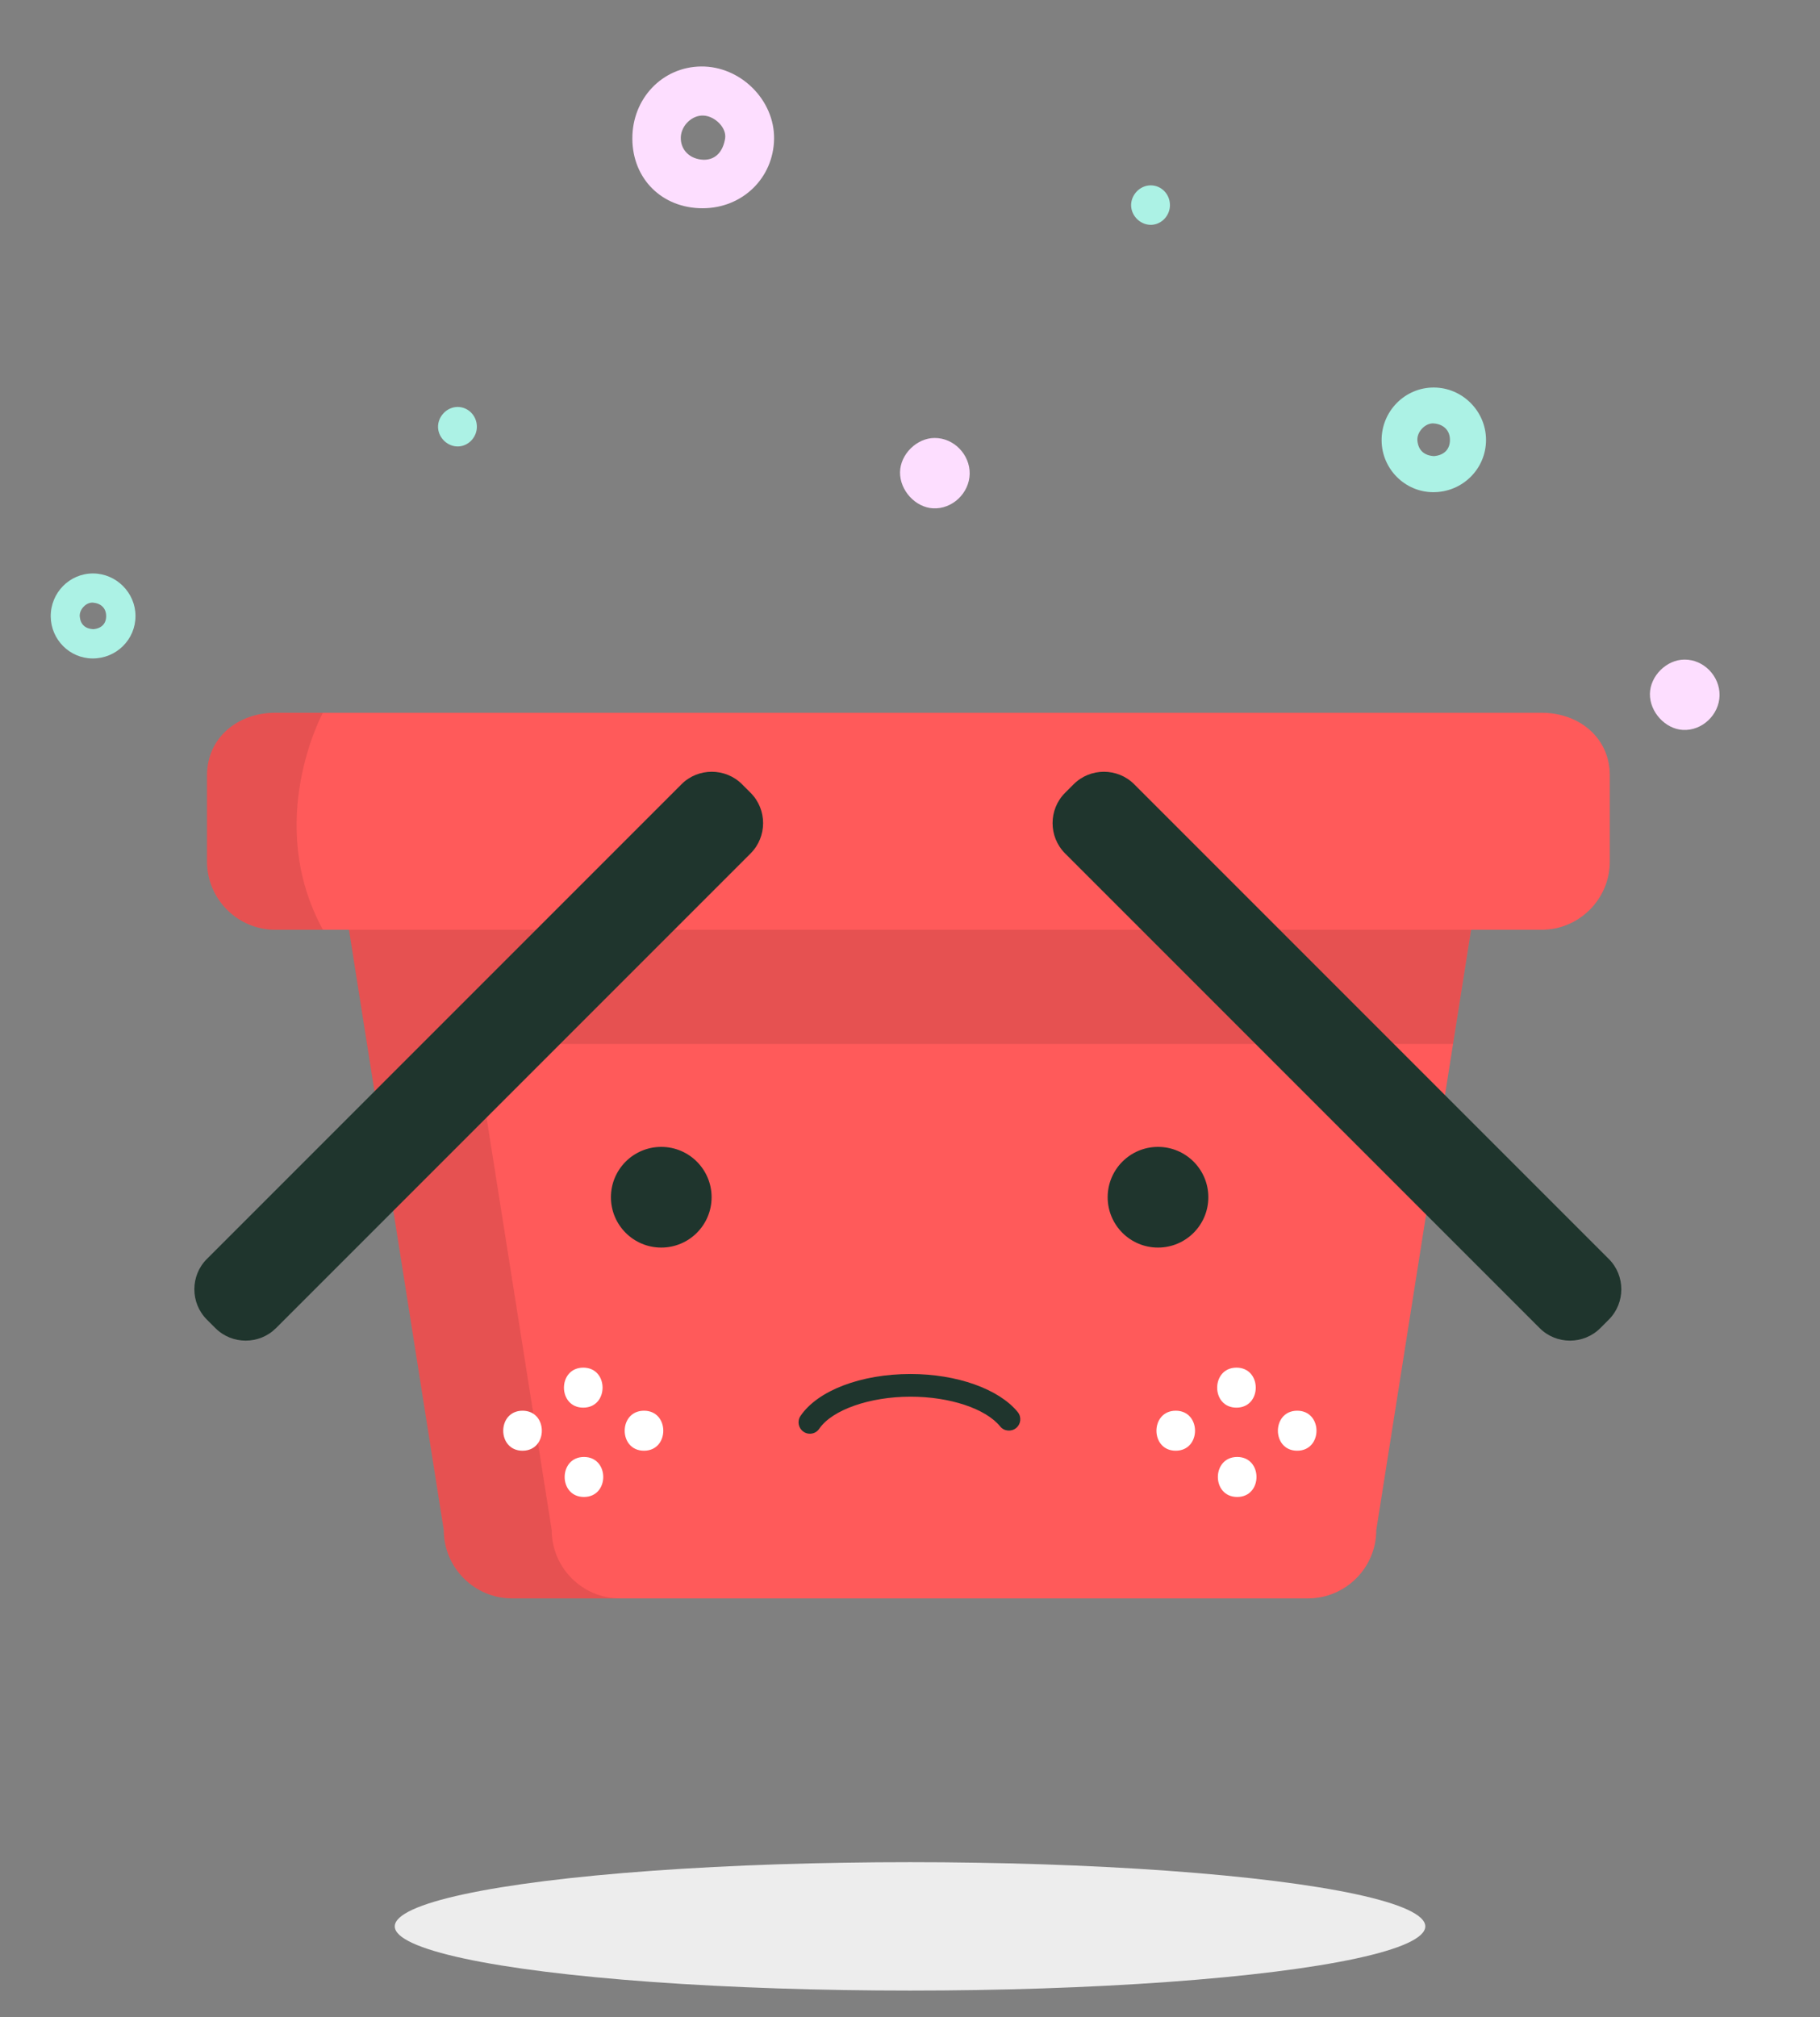 <?xml version="1.0" encoding="utf-8"?>
<svg viewBox="0 0 320.37 354.98" xmlns="http://www.w3.org/2000/svg">
  <rect x="0" y="0" width="320.37" height="354.98" fill="#808080" stroke="none"/>
  <path d="m230.26 281.3h-140.14c-6.6 0-12-5.4-12-12l-17-107.63c0-6.6 5.4-12 12-12h174.14c6.6 0 12 5.4 12 12l-17 107.63c0 6.6-5.4 12-12 12z" style="fill: rgb(255, 90, 90);"/>
  <circle cx="116.4" cy="210.7" fill="#1f352d" r="8.86"/>
  <circle cx="203.84" cy="210.7" fill="#1f352d" r="8.86"/>
  <path d="m142.56 252.32c-.39 0-.78-.11-1.12-.35-.91-.62-1.15-1.87-.53-2.78 3.05-4.49 10.66-7.38 19.37-7.38 8.15 0 15.55 2.63 18.87 6.7.7.86.57 2.12-.29 2.81-.86.7-2.12.57-2.81-.29-2.54-3.13-8.88-5.23-15.76-5.23-7.2 0-13.81 2.32-16.07 5.63-.39.59-1.02.89-1.66.89z" fill="#1f352d"/>
  <path d="m271.37 163.63h-222.93c-6.6 0-12-5.4-12-12v-15.19c0-6.6 5.4-11 12-11h222.93c6.6 0 12 4.4 12 11v15.19c0 6.6-5.4 12-12 12z" style="fill: rgb(255, 90, 90);"/>
  <path d="m97.12 269.3-13.52-85.58h172.17l3.17-20.09h-178.52-19l16.7 105.67c0 6.6 5.4 12 12 12h19c-6.6 0-12-5.4-12-12z" opacity=".1"/>
  <path d="m283.2 232.23-1.51 1.51c-2.93 2.93-7.73 2.93-10.66 0l-83.55-83.55c-2.93-2.93-2.93-7.73 0-10.66l1.51-1.51c2.93-2.93 7.73-2.93 10.66 0l83.55 83.55c2.93 2.93 2.93 7.73 0 10.66z" fill="#1f352d"/>
  <path d="m37.92 233.74-1.51-1.51c-2.93-2.93-2.93-7.73 0-10.66l83.55-83.55c2.93-2.93 7.73-2.93 10.66 0l1.51 1.51c2.93 2.93 2.93 7.73 0 10.66l-83.55 83.55c-2.94 2.93-7.73 2.93-10.66 0z" fill="#1f352d"/>
  <ellipse cx="160.19" cy="339.02" fill="#ededed" rx="90.7" ry="11.3"/>
  <path d="m261.58 77.39c.02 5.13-4.17 9.27-9.35 9.23-4.94-.04-8.97-4.09-9.03-9.06-.06-5.16 4.09-9.38 9.2-9.36 5.03.02 9.16 4.16 9.18 9.19zm-9.16 2.88c1.8-.15 2.82-1.21 2.81-2.87-.01-1.69-1.14-2.73-2.83-2.88-1.51-.13-3.04 1.5-2.9 3.03.17 1.73 1.22 2.62 2.92 2.72z" fill="#acf2e5"/>
  <path d="m23.85 108.39c.02 4.16-3.39 7.53-7.59 7.49-4.01-.03-7.28-3.32-7.33-7.36-.05-4.19 3.32-7.62 7.47-7.6 4.08.03 7.44 3.39 7.45 7.47zm-7.44 2.34c1.46-.12 2.29-.98 2.28-2.33-.01-1.37-.93-2.22-2.3-2.34-1.23-.11-2.47 1.22-2.35 2.46.14 1.41.99 2.13 2.37 2.21z" fill="#acf2e5"/>
  <path d="m123.67 36.65c-7.13 0-12.33-5.16-12.36-12.24-.03-7.06 5.27-12.63 12.09-12.71 6.93-.08 12.96 5.89 12.86 12.75-.11 6.89-5.58 12.2-12.59 12.2zm.25-8.53c2.13-.01 3.35-1.52 3.72-3.73.31-1.87-1.75-3.94-3.79-4.05-2-.11-3.92 1.71-4.01 3.8-.08 2.19 1.55 3.92 4.08 3.98z" fill="#fddeff"/>
  <path d="m80.67 78.57c-1.83.06-3.46-1.45-3.56-3.29-.1-1.92 1.5-3.64 3.41-3.66 1.86-.02 3.38 1.49 3.42 3.4.05 1.87-1.44 3.49-3.27 3.55z" fill="#acf2e5"/>
  <path d="m202.67 39.57c-1.83.06-3.46-1.45-3.56-3.29-.1-1.92 1.5-3.64 3.41-3.66 1.86-.02 3.38 1.49 3.42 3.4.05 1.87-1.44 3.49-3.27 3.55z" fill="#acf2e5"/>
  <path d="m302.69 122.39c-.07 3.41-3.06 6.24-6.44 6.07-3.11-.16-5.86-3.15-5.82-6.35.04-3.15 2.94-6.03 6.09-6.03 3.37-.02 6.22 2.9 6.17 6.31z" fill="#fddeff"/>
  <path d="m170.69 83.39c-.07 3.41-3.06 6.24-6.44 6.07-3.11-.16-5.86-3.15-5.82-6.35.04-3.15 2.94-6.03 6.09-6.03 3.37-.02 6.22 2.9 6.17 6.31z" fill="#fddeff"/>
  <path d="m56.84 125.44h-8.4c-6.6 0-12 4.4-12 11v15.19c0 6.6 5.4 12 12 12h8.4c-10.42-19.09 0-38.19 0-38.19z" opacity=".1"/>
  <g fill="#fff">
    <path d="m217.65 247.73c4.53 0 4.53-7.04 0-7.04-4.52.01-4.53 7.04 0 7.04z"/>
    <path d="m228.34 255.31c4.53 0 4.53-7.04 0-7.04-4.52.01-4.53 7.04 0 7.04z"/>
    <path d="m217.78 263.45c4.53 0 4.53-7.04 0-7.04-4.53.01-4.54 7.04 0 7.04z"/>
    <path d="m206.96 255.31c4.53 0 4.53-7.04 0-7.04-4.52.01-4.53 7.04 0 7.04z"/>
    <path d="m102.67 247.73c4.53 0 4.53-7.04 0-7.04-4.53.01-4.53 7.04 0 7.04z"/>
    <path d="m113.36 255.31c4.53 0 4.53-7.04 0-7.04-4.53.01-4.53 7.04 0 7.04z"/>
    <path d="m102.79 263.45c4.53 0 4.53-7.04 0-7.04-4.52.01-4.53 7.04 0 7.04z"/>
    <path d="m91.98 255.31c4.53 0 4.53-7.04 0-7.04-4.53.01-4.53 7.04 0 7.04z"/>
  </g>
</svg>